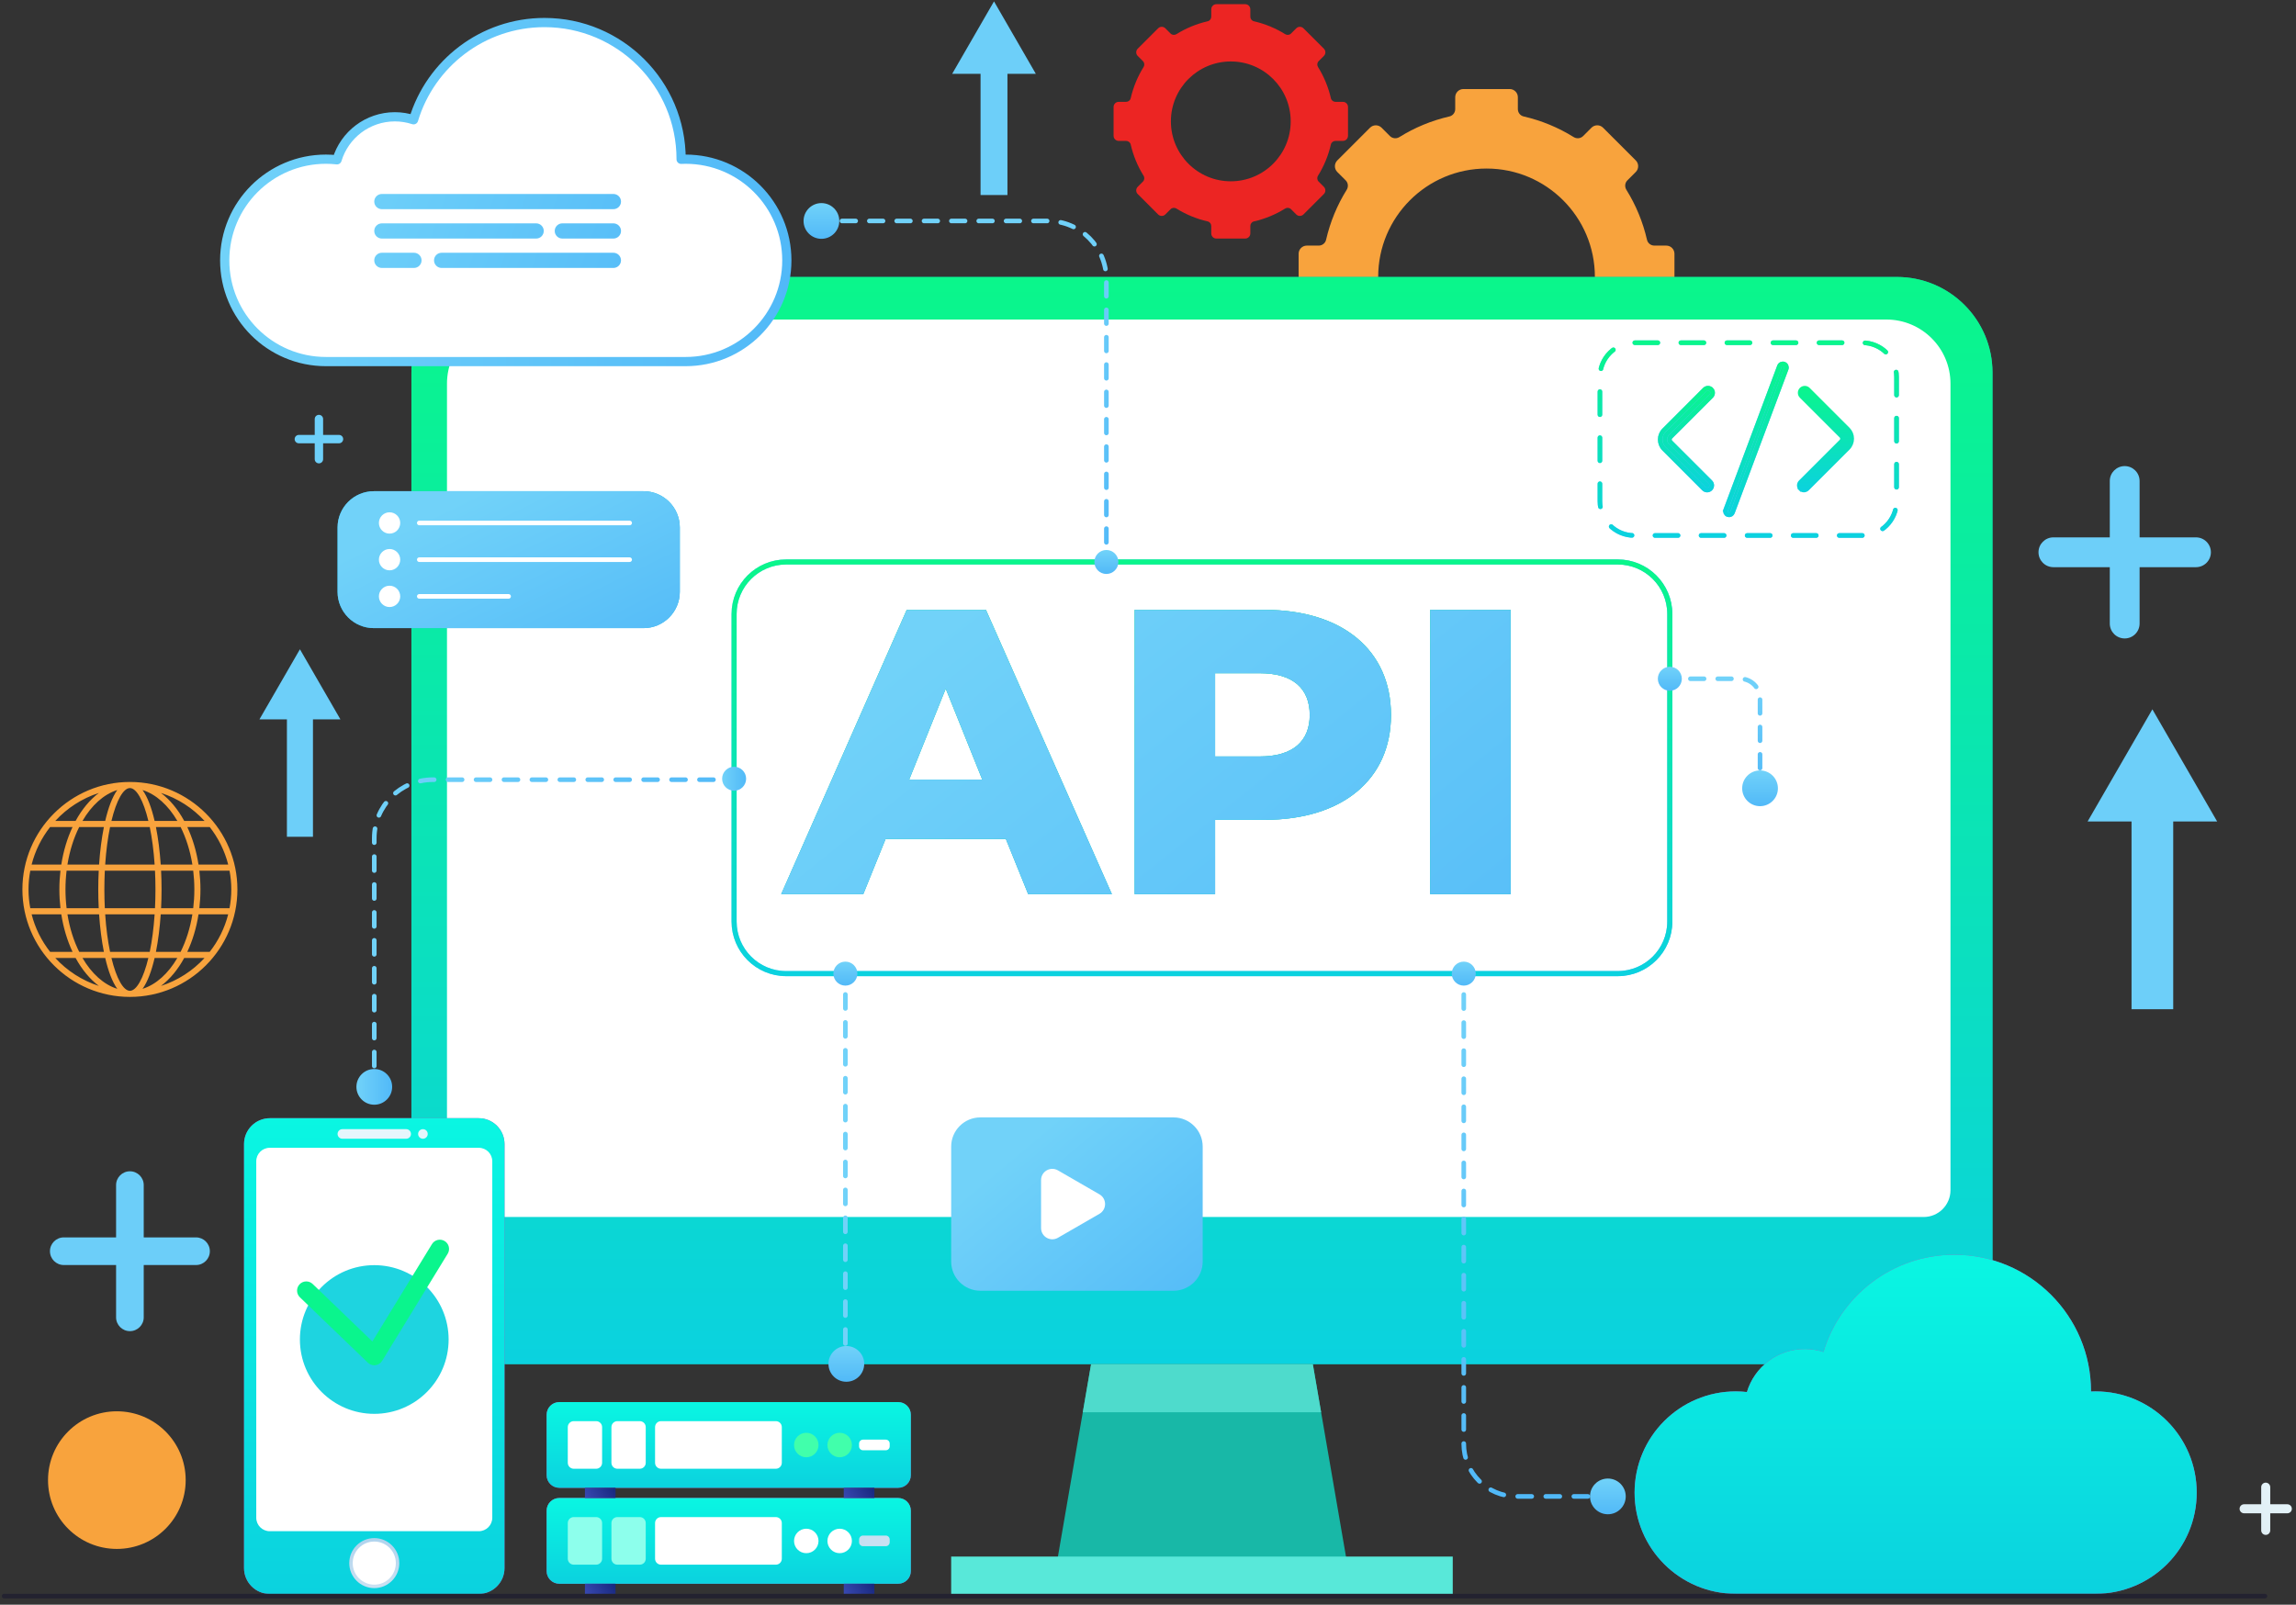 <svg width="319" height="223" viewBox="0 0 319 223" fill="none" xmlns="http://www.w3.org/2000/svg">
<rect x="0" y="0" width="319" height="223" fill="#333333" stroke="none"/>
<path d="M25.798 205.688C25.798 210.97 21.516 215.252 16.235 215.252C10.953 215.252 6.672 210.97 6.672 205.688C6.672 200.407 10.953 196.125 16.235 196.125C21.517 196.125 25.798 200.407 25.798 205.688Z" fill="#F8A33D"/>
<path d="M27.235 171.959H19.97V164.693C19.97 163.632 19.109 162.772 18.049 162.772C16.988 162.772 16.128 163.632 16.128 164.693V171.959H8.862C7.802 171.959 6.941 172.819 6.941 173.879C6.941 174.94 7.802 175.8 8.862 175.8H16.128V183.066C16.128 184.126 16.988 184.987 18.049 184.987C19.109 184.987 19.97 184.126 19.97 183.066V175.8H27.235C28.296 175.8 29.156 174.94 29.156 173.879C29.156 172.817 28.296 171.959 27.235 171.959Z" fill="#6CCEF9"/>
<path d="M305.104 74.677H297.27V66.843C297.27 65.699 296.343 64.772 295.199 64.772C294.055 64.772 293.128 65.699 293.128 66.843V74.677H285.294C284.15 74.677 283.223 75.605 283.223 76.749C283.223 77.892 284.15 78.82 285.294 78.82H293.128V86.654C293.128 87.798 294.055 88.725 295.199 88.725C296.343 88.725 297.27 87.798 297.27 86.654V78.82H305.104C306.248 78.82 307.176 77.892 307.176 76.749C307.174 75.605 306.247 74.677 305.104 74.677Z" fill="#6DCFF9"/>
<path d="M47.1 60.438H44.893V58.232C44.893 57.91 44.632 57.649 44.31 57.649C43.988 57.649 43.727 57.91 43.727 58.232V60.438H41.52C41.198 60.438 40.938 60.7 40.938 61.022C40.938 61.344 41.199 61.605 41.52 61.605H43.727V63.811C43.727 64.133 43.989 64.394 44.31 64.394C44.632 64.394 44.893 64.133 44.893 63.811V61.605H47.1C47.422 61.605 47.683 61.343 47.683 61.022C47.683 60.7 47.421 60.438 47.1 60.438Z" fill="#6DCFF9"/>
<path d="M317.796 209.045H315.421V206.67C315.421 206.323 315.14 206.042 314.793 206.042C314.446 206.042 314.165 206.323 314.165 206.67V209.045H311.79C311.443 209.045 311.162 209.326 311.162 209.673C311.162 210.019 311.443 210.301 311.79 210.301H314.165V212.676C314.165 213.022 314.446 213.303 314.793 213.303C315.14 213.303 315.421 213.022 315.421 212.676V210.301H317.796C318.142 210.301 318.424 210.019 318.424 209.673C318.424 209.326 318.142 209.045 317.796 209.045Z" fill="url(#paint0_linear_4633_11160)"/>
<path d="M308.044 114.158L299.046 98.573L290.047 114.158H296.151V140.249H301.94V114.158H308.044Z" fill="#6DCFF9"/>
<path d="M143.913 10.255L138.104 0.194L132.295 10.255H136.236V27.098H139.972V10.255H143.913Z" fill="#6DCFF9"/>
<path d="M47.298 99.973L41.671 90.228L36.045 99.973H39.862V116.286H43.482V99.973H47.298Z" fill="#6DCFF9"/>
<path d="M18.049 108.668C9.814 108.668 3.113 115.369 3.113 123.603C3.113 131.839 9.814 138.538 18.049 138.538C26.285 138.538 32.984 131.838 32.984 123.603C32.984 115.369 26.285 108.668 18.049 108.668ZM4.393 127.061H8.516C8.814 128.966 9.351 130.73 10.078 132.276H6.962C5.77 130.756 4.882 128.988 4.393 127.061ZM31.705 120.147H27.582C27.285 118.241 26.748 116.477 26.021 114.931H29.137C30.328 116.451 31.217 118.22 31.705 120.147ZM26.729 120.147H22.331C22.206 118.307 21.983 116.523 21.665 114.931H25.096C25.853 116.451 26.418 118.22 26.729 120.147ZM27.002 123.603C27.002 124.495 26.947 125.366 26.846 126.212H22.381C22.425 125.345 22.447 124.471 22.447 123.603C22.447 122.736 22.425 121.862 22.381 120.995H26.846C26.946 121.841 27.002 122.712 27.002 123.603ZM14.564 126.212C14.523 125.374 14.5 124.505 14.5 123.603C14.5 122.703 14.523 121.833 14.564 120.995H21.534C21.575 121.832 21.599 122.702 21.599 123.603C21.599 124.504 21.575 125.374 21.534 126.212H14.564ZM21.484 127.061C21.353 129.023 21.115 130.782 20.806 132.276H15.292C14.983 130.782 14.745 129.023 14.614 127.061H21.484ZM9.097 123.603C9.097 122.712 9.152 121.841 9.253 120.995H13.718C13.674 121.862 13.651 122.736 13.651 123.603C13.651 124.471 13.674 125.345 13.718 126.212H9.253C9.152 125.366 9.097 124.495 9.097 123.603ZM14.614 120.147C14.745 118.184 14.983 116.425 15.292 114.931H20.806C21.115 116.425 21.353 118.184 21.484 120.147H14.614ZM21.482 114.082C21.058 112.257 20.497 110.748 19.806 109.791C21.7 110.386 23.381 111.925 24.64 114.082H21.482ZM20.615 114.082H15.483C16.177 111.213 17.141 109.517 18.049 109.517C18.957 109.517 19.921 111.213 20.615 114.082ZM14.617 114.082H11.458C12.718 111.925 14.398 110.386 16.293 109.791C15.602 110.748 15.041 112.257 14.617 114.082ZM14.434 114.931C14.115 116.523 13.892 118.307 13.767 120.147H9.37C9.68 118.22 10.245 116.451 11.002 114.931H14.434ZM8.516 120.147H4.393C4.882 118.22 5.77 116.451 6.962 114.931H10.078C9.35 116.477 8.814 118.241 8.516 120.147ZM8.4 120.996C8.302 121.843 8.248 122.714 8.248 123.604C8.248 124.494 8.302 125.365 8.4 126.212H4.208C4.049 125.367 3.962 124.495 3.962 123.604C3.962 122.713 4.049 121.841 4.208 120.996H8.4ZM9.37 127.061H13.768C13.892 128.901 14.116 130.684 14.434 132.276H11.003C10.245 130.756 9.68 128.988 9.37 127.061ZM14.617 133.125C15.041 134.951 15.602 136.459 16.294 137.417C14.399 136.821 12.719 135.283 11.459 133.125H14.617ZM15.483 133.125H20.615C19.921 135.994 18.958 137.69 18.049 137.69C17.141 137.69 16.177 135.994 15.483 133.125ZM21.482 133.125H24.64C23.381 135.283 21.7 136.821 19.806 137.417C20.497 136.459 21.058 134.951 21.482 133.125ZM21.665 132.276C21.983 130.684 22.206 128.901 22.331 127.061H26.729C26.418 128.988 25.854 130.756 25.096 132.276H21.665ZM27.582 127.061H31.705C31.216 128.988 30.328 130.756 29.137 132.276H26.021C26.748 130.73 27.285 128.966 27.582 127.061ZM27.698 126.212C27.797 125.364 27.85 124.493 27.85 123.603C27.85 122.713 27.796 121.843 27.698 120.995H31.89C32.049 121.841 32.136 122.712 32.136 123.603C32.136 124.495 32.049 125.366 31.89 126.212H27.698ZM28.419 114.082H25.595C24.713 112.462 23.611 111.132 22.36 110.194C24.708 110.95 26.788 112.306 28.419 114.082ZM13.739 110.194C12.488 111.132 11.386 112.462 10.504 114.082H7.679C9.311 112.306 11.391 110.95 13.739 110.194ZM7.679 133.125H10.504C11.385 134.745 12.487 136.076 13.739 137.013C11.391 136.256 9.311 134.901 7.679 133.125ZM22.36 137.013C23.611 136.076 24.713 134.745 25.595 133.125H28.419C26.788 134.901 24.708 136.256 22.36 137.013Z" fill="#F8A33D"/>
<path d="M232.644 41.695V35.268C232.644 34.64 232.135 34.13 231.506 34.13H229.851C229.367 34.13 228.938 33.8 228.83 33.328C228.257 30.833 227.282 28.491 225.967 26.38C225.704 25.958 225.754 25.416 226.105 25.065L227.269 23.901C227.713 23.456 227.713 22.736 227.269 22.292L222.725 17.747C222.28 17.303 221.559 17.303 221.115 17.747L219.953 18.909C219.602 19.26 219.059 19.309 218.638 19.047C216.527 17.731 214.185 16.754 211.688 16.181C211.216 16.073 210.887 15.644 210.887 15.159V13.512C210.887 12.883 210.378 12.373 209.749 12.373H203.322C202.694 12.373 202.184 12.883 202.184 13.512V15.161C202.184 15.645 201.854 16.074 201.383 16.182C198.885 16.755 196.542 17.731 194.432 19.047C194.011 19.31 193.468 19.26 193.117 18.91L191.956 17.749C191.512 17.304 190.791 17.304 190.346 17.749L185.802 22.293C185.358 22.738 185.358 23.458 185.802 23.902L186.965 25.064C187.316 25.415 187.365 25.958 187.103 26.379C185.788 28.49 184.813 30.833 184.24 33.329C184.132 33.801 183.703 34.13 183.219 34.13H181.566C180.938 34.13 180.428 34.639 180.428 35.268V41.695C180.428 42.324 180.937 42.834 181.566 42.834H183.219C183.704 42.834 184.132 43.162 184.24 43.634C184.814 46.13 185.79 48.473 187.105 50.583C187.368 51.004 187.318 51.547 186.967 51.898L185.803 53.062C185.358 53.506 185.358 54.227 185.803 54.671L190.347 59.215C190.792 59.66 191.512 59.66 191.957 59.215L193.122 58.051C193.473 57.7 194.016 57.65 194.437 57.912C196.547 59.226 198.889 60.2 201.384 60.773C201.856 60.881 202.185 61.31 202.185 61.794V63.452C202.185 64.08 202.695 64.59 203.323 64.59H209.75C210.379 64.59 210.889 64.081 210.889 63.452V61.794C210.889 61.309 211.218 60.88 211.69 60.772C214.186 60.2 216.527 59.225 218.637 57.911C219.058 57.649 219.601 57.699 219.952 58.05L221.117 59.215C221.562 59.66 222.283 59.66 222.727 59.215L227.271 54.671C227.716 54.226 227.716 53.505 227.271 53.062L226.107 51.897C225.756 51.546 225.706 51.003 225.969 50.582C227.283 48.472 228.259 46.13 228.832 43.635C228.94 43.163 229.369 42.834 229.853 42.834H231.508C232.135 42.834 232.644 42.324 232.644 41.695ZM206.535 53.545C198.215 53.545 191.481 46.797 191.481 38.477C191.481 30.171 198.216 23.422 206.535 23.422C214.854 23.422 221.589 30.171 221.589 38.477C221.589 46.797 214.854 53.545 206.535 53.545Z" fill="#F8A33D"/>
<path d="M187.289 18.87V14.862C187.289 14.47 186.971 14.152 186.579 14.152H185.547C185.245 14.152 184.978 13.947 184.911 13.652C184.554 12.096 183.945 10.634 183.125 9.318C182.962 9.056 182.992 8.717 183.211 8.498L183.937 7.772C184.214 7.495 184.214 7.046 183.937 6.768L181.102 3.934C180.825 3.657 180.376 3.657 180.098 3.934L179.374 4.659C179.155 4.878 178.816 4.909 178.553 4.744C177.237 3.924 175.776 3.314 174.218 2.957C173.923 2.889 173.718 2.622 173.718 2.32V1.292C173.718 0.9 173.401 0.582 173.009 0.582H169C168.608 0.582 168.29 0.9 168.29 1.292V2.32C168.29 2.622 168.085 2.89 167.79 2.957C166.233 3.314 164.771 3.923 163.455 4.744C163.192 4.909 162.853 4.877 162.634 4.659L161.91 3.935C161.632 3.657 161.183 3.657 160.906 3.935L158.071 6.769C157.794 7.046 157.794 7.496 158.071 7.773L158.796 8.498C159.015 8.717 159.046 9.055 158.883 9.318C158.063 10.634 157.454 12.096 157.096 13.653C157.028 13.947 156.761 14.152 156.459 14.152H155.429C155.037 14.152 154.719 14.47 154.719 14.862V18.871C154.719 19.263 155.037 19.581 155.429 19.581H156.459C156.761 19.581 157.028 19.786 157.096 20.081C157.454 21.638 158.063 23.098 158.883 24.414C159.047 24.677 159.016 25.016 158.797 25.235L158.071 25.961C157.793 26.238 157.793 26.688 158.071 26.965L160.905 29.799C161.183 30.077 161.632 30.077 161.909 29.799L162.636 29.073C162.855 28.854 163.193 28.823 163.456 28.986C164.772 29.806 166.233 30.414 167.789 30.771C168.084 30.838 168.289 31.106 168.289 31.407V32.441C168.289 32.834 168.606 33.151 168.998 33.151H173.007C173.399 33.151 173.717 32.834 173.717 32.441V31.407C173.717 31.105 173.922 30.838 174.217 30.771C175.773 30.414 177.234 29.806 178.549 28.986C178.812 28.823 179.151 28.854 179.369 29.072L180.096 29.799C180.373 30.077 180.822 30.077 181.1 29.799L183.934 26.965C184.212 26.688 184.212 26.238 183.934 25.961L183.208 25.235C182.989 25.016 182.958 24.678 183.122 24.414C183.942 23.098 184.551 21.638 184.908 20.081C184.975 19.787 185.243 19.582 185.545 19.582H186.577C186.97 19.581 187.289 19.262 187.289 18.87ZM171.003 25.194C166.404 25.194 162.681 21.463 162.681 16.864C162.681 12.271 166.404 8.541 171.003 8.541C175.603 8.541 179.326 12.272 179.326 16.864C179.326 21.464 175.603 25.194 171.003 25.194Z" fill="#EC2523"/>
<path d="M263.547 189.57H70.447C63.11 189.57 57.162 183.622 57.162 176.285V51.776C57.162 44.438 63.11 38.491 70.447 38.491H263.547C270.884 38.491 276.832 44.439 276.832 51.776V176.285C276.832 183.622 270.884 189.57 263.547 189.57Z" fill="#18B8A7"/>
<path d="M263.547 189.57H70.447C63.11 189.57 57.162 183.622 57.162 176.285V51.776C57.162 44.438 63.11 38.491 70.447 38.491H263.547C270.884 38.491 276.832 44.439 276.832 51.776V176.285C276.832 183.622 270.884 189.57 263.547 189.57Z" fill="url(#paint1_linear_4633_11160)"/>
<path d="M270.995 53.313V165.399C270.995 167.457 269.327 169.125 267.269 169.125H65.829C63.771 169.125 62.103 167.457 62.103 165.399V53.313C62.103 48.393 66.092 44.405 71.012 44.405H262.087C267.007 44.405 270.995 48.393 270.995 53.313Z" fill="white"/>
<path d="M187.953 221.805H146.039L150.441 196.26L151.594 189.572H182.398L183.551 196.26L187.953 221.805Z" fill="#18B8A7"/>
<path d="M183.552 196.26H150.441L151.595 189.572H182.399L183.552 196.26Z" fill="#4EDBCC"/>
<path d="M201.841 216.314H132.152V221.806H201.841V216.314Z" fill="#58E8D9"/>
<path d="M224.767 135.303H109.226C105.232 135.303 101.994 132.064 101.994 128.07V85.329C101.994 81.335 105.232 78.097 109.226 78.097H224.767C228.761 78.097 231.999 81.335 231.999 85.329V128.07C231.999 132.064 228.761 135.303 224.767 135.303Z" stroke="url(#paint2_linear_4633_11160)" stroke-width="0.704" stroke-miterlimit="10" stroke-linecap="round"/>
<path d="M224.767 135.303H109.226C105.232 135.303 101.994 132.064 101.994 128.07V85.329C101.994 81.335 105.232 78.097 109.226 78.097H224.767C228.761 78.097 231.999 81.335 231.999 85.329V128.07C231.999 132.064 228.761 135.303 224.767 135.303Z" stroke="url(#paint3_linear_4633_11160)" stroke-width="0.704" stroke-miterlimit="10" stroke-linecap="round"/>
<path d="M66.503 221.507H37.497C35.514 221.507 33.906 219.899 33.906 217.916V158.986C33.906 157.003 35.514 155.395 37.497 155.395H66.503C68.487 155.395 70.094 157.003 70.094 158.986V217.916C70.094 219.899 68.486 221.507 66.503 221.507Z" fill="#B345B5"/>
<path d="M66.503 221.507H37.497C35.514 221.507 33.906 219.899 33.906 217.916V158.986C33.906 157.003 35.514 155.395 37.497 155.395H66.503C68.487 155.395 70.094 157.003 70.094 158.986V217.916C70.094 219.899 68.486 221.507 66.503 221.507Z" fill="url(#paint4_linear_4633_11160)"/>
<path d="M66.522 212.79H37.477C36.442 212.79 35.603 211.951 35.603 210.916V161.381C35.603 160.345 36.443 159.507 37.477 159.507H66.522C67.557 159.507 68.396 160.346 68.396 161.381V210.916C68.396 211.952 67.557 212.79 66.522 212.79Z" fill="white"/>
<path d="M55.477 217.222C55.477 219.141 53.921 220.698 52.001 220.698C50.082 220.698 48.525 219.141 48.525 217.222C48.525 215.302 50.082 213.746 52.001 213.746C53.921 213.746 55.477 215.302 55.477 217.222Z" fill="url(#paint5_linear_4633_11160)"/>
<path d="M54.996 217.222C54.996 218.876 53.655 220.217 52.001 220.217C50.347 220.217 49.006 218.876 49.006 217.222C49.006 215.568 50.347 214.227 52.001 214.227C53.655 214.227 54.996 215.568 54.996 217.222Z" fill="white"/>
<path d="M56.433 158.251H47.57C47.202 158.251 46.902 157.953 46.902 157.584C46.902 157.215 47.201 156.916 47.57 156.916H56.433C56.801 156.916 57.1 157.215 57.1 157.584C57.1 157.953 56.801 158.251 56.433 158.251Z" fill="url(#paint6_linear_4633_11160)"/>
<path d="M59.427 157.584C59.427 157.953 59.128 158.252 58.759 158.252C58.391 158.252 58.092 157.954 58.092 157.584C58.092 157.216 58.39 156.917 58.759 156.917C59.128 156.917 59.427 157.215 59.427 157.584Z" fill="url(#paint7_linear_4633_11160)"/>
<path d="M51.999 196.48C57.705 196.48 62.33 191.854 62.33 186.148C62.33 180.443 57.705 175.817 51.999 175.817C46.293 175.817 41.668 180.443 41.668 186.148C41.668 191.854 46.293 196.48 51.999 196.48Z" fill="#1ED4E0"/>
<path d="M51.999 189.732C51.67 189.732 51.351 189.606 51.11 189.374L41.666 180.281C41.157 179.79 41.141 178.979 41.631 178.47C42.122 177.958 42.933 177.944 43.443 178.435L51.738 186.421L60.017 172.891C60.386 172.288 61.174 172.099 61.779 172.467C62.382 172.836 62.572 173.625 62.203 174.229L53.092 189.12C52.89 189.451 52.547 189.672 52.162 189.722C52.108 189.729 52.053 189.732 51.999 189.732Z" fill="#0AF58D"/>
<path d="M291.143 193.359C290.934 193.359 290.726 193.366 290.519 193.375C290.519 193.37 290.52 193.365 290.52 193.359C290.52 182.871 282.018 174.369 271.53 174.369C262.947 174.369 255.697 180.065 253.346 187.882C252.527 187.616 251.657 187.468 250.75 187.468C246.954 187.468 243.75 189.988 242.711 193.445C242.204 193.39 241.69 193.359 241.169 193.359C233.402 193.359 227.105 199.655 227.105 207.422C227.105 215.189 233.402 221.485 241.169 221.485H291.143C298.91 221.485 305.206 215.189 305.206 207.422C305.206 199.655 298.91 193.359 291.143 193.359Z" fill="#B345B5"/>
<path d="M291.143 193.359C290.934 193.359 290.726 193.366 290.519 193.375C290.519 193.37 290.52 193.365 290.52 193.359C290.52 182.871 282.018 174.369 271.53 174.369C262.947 174.369 255.697 180.065 253.346 187.882C252.527 187.616 251.657 187.468 250.75 187.468C246.954 187.468 243.75 189.988 242.711 193.445C242.204 193.39 241.69 193.359 241.169 193.359C233.402 193.359 227.105 199.655 227.105 207.422C227.105 215.189 233.402 221.485 241.169 221.485H291.143C298.91 221.485 305.206 215.189 305.206 207.422C305.206 199.655 298.91 193.359 291.143 193.359Z" fill="url(#paint8_linear_4633_11160)"/>
<path d="M95.257 22.122C95.048 22.122 94.841 22.128 94.634 22.138C94.634 22.133 94.634 22.128 94.634 22.122C94.634 11.634 86.132 3.132 75.644 3.132C67.062 3.132 59.812 8.828 57.46 16.644C56.642 16.378 55.771 16.23 54.865 16.23C51.069 16.23 47.865 18.75 46.826 22.207C46.319 22.152 45.805 22.121 45.284 22.121C37.517 22.121 31.221 28.418 31.221 36.185C31.221 43.952 37.517 50.248 45.284 50.248H95.258C103.025 50.248 109.321 43.952 109.321 36.185C109.32 28.419 103.024 22.122 95.257 22.122Z" fill="white"/>
<path d="M95.257 22.122C95.048 22.122 94.841 22.128 94.634 22.138C94.634 22.133 94.634 22.128 94.634 22.122C94.634 11.634 86.132 3.132 75.644 3.132C67.062 3.132 59.812 8.828 57.46 16.644C56.642 16.378 55.771 16.23 54.865 16.23C51.069 16.23 47.865 18.75 46.826 22.207C46.319 22.152 45.805 22.121 45.284 22.121C37.517 22.121 31.221 28.418 31.221 36.185C31.221 43.952 37.517 50.248 45.284 50.248H95.258C103.025 50.248 109.321 43.952 109.321 36.185C109.32 28.419 103.024 22.122 95.257 22.122Z" stroke="url(#paint9_linear_4633_11160)" stroke-width="1.281" stroke-miterlimit="10" stroke-linecap="round" stroke-linejoin="round"/>
<path d="M52 151.039V150.078" stroke="url(#paint10_linear_4633_11160)" stroke-width="0.641" stroke-miterlimit="10" stroke-linecap="round"/>
<path d="M52 148.139V116.484C52 111.993 55.641 108.352 60.132 108.352H100.065" stroke="url(#paint11_linear_4633_11160)" stroke-width="0.641" stroke-miterlimit="10" stroke-linecap="round" stroke-dasharray="1.94 1.94"/>
<path d="M101.033 108.353H101.994" stroke="url(#paint12_linear_4633_11160)" stroke-width="0.641" stroke-miterlimit="10" stroke-linecap="round"/>
<path d="M101.997 109.886C102.917 109.886 103.663 109.14 103.663 108.219C103.663 107.299 102.917 106.553 101.997 106.553C101.076 106.553 100.33 107.299 100.33 108.219C100.33 109.14 101.076 109.886 101.997 109.886Z" fill="url(#paint13_linear_4633_11160)"/>
<path d="M52.002 153.522C53.373 153.522 54.485 152.41 54.485 151.039C54.485 149.668 53.373 148.557 52.002 148.557C50.631 148.557 49.52 149.668 49.52 151.039C49.52 152.41 50.631 153.522 52.002 153.522Z" fill="url(#paint14_linear_4633_11160)"/>
<path d="M114.127 30.707H115.088" stroke="url(#paint15_linear_4633_11160)" stroke-width="0.641" stroke-miterlimit="10" stroke-linecap="round"/>
<path d="M116.984 30.707H145.585C150.076 30.707 153.717 34.348 153.717 38.839V76.187" stroke="url(#paint16_linear_4633_11160)" stroke-width="0.641" stroke-miterlimit="10" stroke-linecap="round" stroke-dasharray="1.9 1.9"/>
<path d="M153.717 77.136V78.097" stroke="url(#paint17_linear_4633_11160)" stroke-width="0.641" stroke-miterlimit="10" stroke-linecap="round"/>
<path d="M153.717 79.763C154.638 79.763 155.384 79.017 155.384 78.097C155.384 77.176 154.638 76.43 153.717 76.43C152.797 76.43 152.051 77.176 152.051 78.097C152.051 79.017 152.797 79.763 153.717 79.763Z" fill="url(#paint18_linear_4633_11160)"/>
<path d="M114.127 33.189C115.498 33.189 116.61 32.078 116.61 30.707C116.61 29.335 115.498 28.224 114.127 28.224C112.756 28.224 111.645 29.335 111.645 30.707C111.645 32.078 112.756 33.189 114.127 33.189Z" fill="url(#paint19_linear_4633_11160)"/>
<path d="M117.455 135.303V136.264" stroke="url(#paint20_linear_4633_11160)" stroke-width="0.641" stroke-miterlimit="10" stroke-linecap="round"/>
<path d="M117.455 138.201V187.608" stroke="url(#paint21_linear_4633_11160)" stroke-width="0.641" stroke-miterlimit="10" stroke-linecap="round" stroke-dasharray="1.94 1.94"/>
<path d="M117.455 188.577V189.538" stroke="url(#paint22_linear_4633_11160)" stroke-width="0.641" stroke-miterlimit="10" stroke-linecap="round"/>
<path d="M117.588 192.02C118.959 192.02 120.071 190.909 120.071 189.538C120.071 188.167 118.959 187.055 117.588 187.055C116.217 187.055 115.105 188.167 115.105 189.538C115.105 190.909 116.217 192.02 117.588 192.02Z" fill="url(#paint23_linear_4633_11160)"/>
<path d="M117.455 136.969C116.535 136.969 115.789 136.223 115.789 135.303C115.789 134.383 116.535 133.636 117.455 133.636C118.376 133.636 119.122 134.383 119.122 135.303C119.122 136.223 118.376 136.969 117.455 136.969Z" fill="url(#paint24_linear_4633_11160)"/>
<path d="M232.002 94.326H232.963" stroke="url(#paint25_linear_4633_11160)" stroke-width="0.641" stroke-miterlimit="10" stroke-linecap="round"/>
<path d="M234.859 94.326H241.784C243.304 94.326 244.535 95.559 244.535 97.078V107.641" stroke="url(#paint26_linear_4633_11160)" stroke-width="0.641" stroke-miterlimit="10" stroke-linecap="round" stroke-dasharray="1.9 1.9"/>
<path d="M244.535 108.588V109.549" stroke="url(#paint27_linear_4633_11160)" stroke-width="0.641" stroke-miterlimit="10" stroke-linecap="round"/>
<path d="M244.535 112.032C245.907 112.032 247.018 110.921 247.018 109.549C247.018 108.178 245.907 107.067 244.535 107.067C243.164 107.067 242.053 108.178 242.053 109.549C242.053 110.921 243.164 112.032 244.535 112.032Z" fill="url(#paint28_linear_4633_11160)"/>
<path d="M232.002 95.993C232.923 95.993 233.669 95.247 233.669 94.327C233.669 93.406 232.923 92.66 232.002 92.66C231.082 92.66 230.336 93.406 230.336 94.327C230.336 95.247 231.082 95.993 232.002 95.993Z" fill="url(#paint29_linear_4633_11160)"/>
<path d="M203.371 135.303V136.264" stroke="url(#paint30_linear_4633_11160)" stroke-width="0.641" stroke-miterlimit="10" stroke-linecap="round"/>
<path d="M203.371 138.21V200.651C203.371 204.684 206.641 207.953 210.674 207.953H221.458" stroke="url(#paint31_linear_4633_11160)" stroke-width="0.641" stroke-miterlimit="10" stroke-linecap="round" stroke-dasharray="1.95 1.95"/>
<path d="M222.432 207.954H223.393" stroke="url(#paint32_linear_4633_11160)" stroke-width="0.641" stroke-miterlimit="10" stroke-linecap="round"/>
<path d="M203.372 136.969C204.292 136.969 205.038 136.223 205.038 135.303C205.038 134.382 204.292 133.636 203.372 133.636C202.451 133.636 201.705 134.382 201.705 135.303C201.705 136.223 202.451 136.969 203.372 136.969Z" fill="url(#paint33_linear_4633_11160)"/>
<path d="M223.393 210.436C224.764 210.436 225.876 209.325 225.876 207.954C225.876 206.583 224.764 205.471 223.393 205.471C222.022 205.471 220.91 206.583 220.91 207.954C220.91 209.325 222.022 210.436 223.393 210.436Z" fill="url(#paint34_linear_4633_11160)"/>
<path d="M258.744 74.414H227.047C224.419 74.414 222.289 72.284 222.289 69.656V52.387C222.289 49.759 224.419 47.629 227.047 47.629H258.744C261.371 47.629 263.501 49.759 263.501 52.387V69.656C263.501 72.284 261.371 74.414 258.744 74.414Z" stroke="url(#paint35_linear_4633_11160)" stroke-width="0.641" stroke-miterlimit="10" stroke-linecap="round" stroke-dasharray="3.2 3.2"/>
<path d="M258.744 74.414H227.047C224.419 74.414 222.289 72.284 222.289 69.656V52.387C222.289 49.759 224.419 47.629 227.047 47.629H258.744C261.371 47.629 263.501 49.759 263.501 52.387V69.656C263.501 72.284 261.371 74.414 258.744 74.414Z" stroke="url(#paint36_linear_4633_11160)" stroke-width="0.641" stroke-miterlimit="10" stroke-linecap="round" stroke-dasharray="3.2 3.2"/>
<path d="M240.059 71.517L240.059 71.517C239.798 71.419 239.665 71.129 239.763 70.868L239.463 70.756L239.763 70.868L247.229 50.897C247.326 50.635 247.617 50.503 247.877 50.601L247.877 50.601C248.138 50.699 248.271 50.989 248.173 51.25L248.173 51.25L240.707 71.221L240.707 71.221C240.632 71.423 240.44 71.549 240.235 71.549C240.176 71.549 240.117 71.539 240.059 71.517Z" fill="url(#paint37_linear_4633_11160)"/>
<path d="M240.059 71.517L240.059 71.517C239.798 71.419 239.665 71.129 239.763 70.868L239.463 70.756L239.763 70.868L247.229 50.897C247.326 50.635 247.617 50.503 247.877 50.601L247.877 50.601C248.138 50.699 248.271 50.989 248.173 51.25L248.173 51.25L240.707 71.221L240.707 71.221C240.632 71.423 240.44 71.549 240.235 71.549C240.176 71.549 240.117 71.539 240.059 71.517Z" fill="url(#paint38_linear_4633_11160)"/>
<path d="M240.059 71.517L240.059 71.517C239.798 71.419 239.665 71.129 239.763 70.868L239.463 70.756L239.763 70.868L247.229 50.897C247.326 50.635 247.617 50.503 247.877 50.601L247.877 50.601C248.138 50.699 248.271 50.989 248.173 51.25L248.173 51.25L240.707 71.221L240.707 71.221C240.632 71.423 240.44 71.549 240.235 71.549C240.176 71.549 240.117 71.539 240.059 71.517Z" stroke="url(#paint39_linear_4633_11160)" stroke-width="0.641"/>
<path d="M240.059 71.517L240.059 71.517C239.798 71.419 239.665 71.129 239.763 70.868L239.463 70.756L239.763 70.868L247.229 50.897C247.326 50.635 247.617 50.503 247.877 50.601L247.877 50.601C248.138 50.699 248.271 50.989 248.173 51.25L248.173 51.25L240.707 71.221L240.707 71.221C240.632 71.423 240.44 71.549 240.235 71.549C240.176 71.549 240.117 71.539 240.059 71.517Z" stroke="url(#paint40_linear_4633_11160)" stroke-width="0.641"/>
<path d="M231.198 59.787L231.198 59.787L236.851 54.134C237.102 53.883 237.507 53.883 237.758 54.134L237.759 54.134C238.009 54.384 238.009 54.791 237.758 55.042L232.106 60.695C231.891 60.909 231.891 61.256 232.106 61.47L237.639 67.003L237.639 67.003C237.889 67.253 237.889 67.66 237.639 67.91C237.513 68.035 237.349 68.098 237.185 68.098C237.021 68.098 236.857 68.035 236.73 67.91L231.198 62.377C230.484 61.663 230.484 60.5 231.198 59.787Z" fill="url(#paint41_linear_4633_11160)"/>
<path d="M231.198 59.787L231.198 59.787L236.851 54.134C237.102 53.883 237.507 53.883 237.758 54.134L237.759 54.134C238.009 54.384 238.009 54.791 237.758 55.042L232.106 60.695C231.891 60.909 231.891 61.256 232.106 61.47L237.639 67.003L237.639 67.003C237.889 67.253 237.889 67.66 237.639 67.91C237.513 68.035 237.349 68.098 237.185 68.098C237.021 68.098 236.857 68.035 236.73 67.91L231.198 62.377C230.484 61.663 230.484 60.5 231.198 59.787Z" fill="url(#paint42_linear_4633_11160)"/>
<path d="M231.198 59.787L231.198 59.787L236.851 54.134C237.102 53.883 237.507 53.883 237.758 54.134L237.759 54.134C238.009 54.384 238.009 54.791 237.758 55.042L232.106 60.695C231.891 60.909 231.891 61.256 232.106 61.47L237.639 67.003L237.639 67.003C237.889 67.253 237.889 67.66 237.639 67.91C237.513 68.035 237.349 68.098 237.185 68.098C237.021 68.098 236.857 68.035 236.73 67.91L231.198 62.377C230.484 61.663 230.484 60.5 231.198 59.787Z" stroke="url(#paint43_linear_4633_11160)" stroke-width="0.641"/>
<path d="M231.198 59.787L231.198 59.787L236.851 54.134C237.102 53.883 237.507 53.883 237.758 54.134L237.759 54.134C238.009 54.384 238.009 54.791 237.758 55.042L232.106 60.695C231.891 60.909 231.891 61.256 232.106 61.47L237.639 67.003L237.639 67.003C237.889 67.253 237.889 67.66 237.639 67.91C237.513 68.035 237.349 68.098 237.185 68.098C237.021 68.098 236.857 68.035 236.73 67.91L231.198 62.377C230.484 61.663 230.484 60.5 231.198 59.787Z" stroke="url(#paint44_linear_4633_11160)" stroke-width="0.641"/>
<path d="M250.296 55.042L250.296 55.042C250.046 54.791 250.045 54.385 250.296 54.134C250.547 53.883 250.953 53.883 251.204 54.134L256.737 59.667C257.451 60.381 257.451 61.544 256.737 62.257L256.737 62.257L251.084 67.91C250.959 68.035 250.795 68.098 250.63 68.098C250.466 68.098 250.302 68.035 250.176 67.91L249.95 68.136L250.176 67.91C249.926 67.66 249.925 67.253 250.177 67.002L255.829 61.35L255.829 61.35C256.043 61.136 256.044 60.789 255.829 60.574C255.829 60.574 255.829 60.574 255.829 60.574L250.296 55.042Z" fill="url(#paint45_linear_4633_11160)"/>
<path d="M250.296 55.042L250.296 55.042C250.046 54.791 250.045 54.385 250.296 54.134C250.547 53.883 250.953 53.883 251.204 54.134L256.737 59.667C257.451 60.381 257.451 61.544 256.737 62.257L256.737 62.257L251.084 67.91C250.959 68.035 250.795 68.098 250.63 68.098C250.466 68.098 250.302 68.035 250.176 67.91L249.95 68.136L250.176 67.91C249.926 67.66 249.925 67.253 250.177 67.002L255.829 61.35L255.829 61.35C256.043 61.136 256.044 60.789 255.829 60.574C255.829 60.574 255.829 60.574 255.829 60.574L250.296 55.042Z" fill="url(#paint46_linear_4633_11160)"/>
<path d="M250.296 55.042L250.296 55.042C250.046 54.791 250.045 54.385 250.296 54.134C250.547 53.883 250.953 53.883 251.204 54.134L256.737 59.667C257.451 60.381 257.451 61.544 256.737 62.257L256.737 62.257L251.084 67.91C250.959 68.035 250.795 68.098 250.63 68.098C250.466 68.098 250.302 68.035 250.176 67.91L249.95 68.136L250.176 67.91C249.926 67.66 249.925 67.253 250.177 67.002L255.829 61.35L255.829 61.35C256.043 61.136 256.044 60.789 255.829 60.574C255.829 60.574 255.829 60.574 255.829 60.574L250.296 55.042Z" stroke="url(#paint47_linear_4633_11160)" stroke-width="0.641"/>
<path d="M85.225 29.068H53.054C52.471 29.068 51.998 28.595 51.998 28.012C51.998 27.429 52.471 26.956 53.054 26.956H85.225C85.808 26.956 86.281 27.429 86.281 28.012C86.281 28.595 85.808 29.068 85.225 29.068Z" fill="url(#paint48_linear_4633_11160)"/>
<path d="M74.493 33.152H53.054C52.471 33.152 51.998 32.679 51.998 32.096C51.998 31.513 52.471 31.04 53.054 31.04H74.493C75.076 31.04 75.549 31.513 75.549 32.096C75.549 32.679 75.076 33.152 74.493 33.152Z" fill="url(#paint49_linear_4633_11160)"/>
<path d="M57.515 37.237H53.054C52.471 37.237 51.998 36.764 51.998 36.181C51.998 35.598 52.471 35.125 53.054 35.125H57.515C58.098 35.125 58.571 35.598 58.571 36.181C58.571 36.764 58.098 37.237 57.515 37.237Z" fill="url(#paint50_linear_4633_11160)"/>
<path d="M85.224 37.237H61.359C60.776 37.237 60.303 36.764 60.303 36.181C60.303 35.598 60.776 35.125 61.359 35.125H85.224C85.807 35.125 86.28 35.598 86.28 36.181C86.28 36.764 85.807 37.237 85.224 37.237Z" fill="url(#paint51_linear_4633_11160)"/>
<path d="M85.226 33.152H78.128C77.545 33.152 77.072 32.679 77.072 32.096C77.072 31.513 77.545 31.04 78.128 31.04H85.226C85.809 31.04 86.282 31.513 86.282 32.096C86.282 32.679 85.809 33.152 85.226 33.152Z" fill="url(#paint52_linear_4633_11160)"/>
<path d="M163.041 179.372H136.212C133.971 179.372 132.154 177.555 132.154 175.315V159.342C132.154 157.101 133.971 155.284 136.212 155.284H163.041C165.282 155.284 167.098 157.101 167.098 159.342V175.315C167.098 177.556 165.282 179.372 163.041 179.372Z" fill="url(#paint53_linear_4633_11160)"/>
<path d="M146.986 162.644L152.756 165.976C153.797 166.577 153.797 168.08 152.756 168.681L146.986 172.013C145.944 172.614 144.643 171.862 144.643 170.66V163.997C144.643 162.794 145.944 162.042 146.986 162.644Z" fill="white"/>
<path d="M89.405 87.29H51.947C49.16 87.29 46.9 85.031 46.9 82.244V73.307C46.9 70.52 49.16 68.261 51.947 68.261H89.405C92.192 68.261 94.451 70.52 94.451 73.307V82.244C94.451 85.031 92.192 87.29 89.405 87.29Z" fill="#0FB3E0"/>
<path d="M89.405 87.29H51.947C49.16 87.29 46.9 85.031 46.9 82.244V73.307C46.9 70.52 49.16 68.261 51.947 68.261H89.405C92.192 68.261 94.451 70.52 94.451 73.307V82.244C94.451 85.031 92.192 87.29 89.405 87.29Z" fill="url(#paint54_linear_4633_11160)"/>
<path d="M54.124 74.157C54.943 74.157 55.606 73.493 55.606 72.675C55.606 71.857 54.943 71.193 54.124 71.193C53.306 71.193 52.643 71.857 52.643 72.675C52.643 73.493 53.306 74.157 54.124 74.157Z" fill="white"/>
<path d="M54.124 79.258C54.943 79.258 55.606 78.595 55.606 77.776C55.606 76.958 54.943 76.294 54.124 76.294C53.306 76.294 52.643 76.958 52.643 77.776C52.643 78.595 53.306 79.258 54.124 79.258Z" fill="white"/>
<path d="M54.124 84.359C54.943 84.359 55.606 83.696 55.606 82.877C55.606 82.059 54.943 81.395 54.124 81.395C53.306 81.395 52.643 82.059 52.643 82.877C52.643 83.696 53.306 84.359 54.124 84.359Z" fill="white"/>
<path d="M87.484 72.995H58.252C58.075 72.995 57.932 72.852 57.932 72.675C57.932 72.498 58.075 72.355 58.252 72.355H87.484C87.66 72.355 87.804 72.498 87.804 72.675C87.804 72.852 87.66 72.995 87.484 72.995Z" fill="white"/>
<path d="M87.484 78.097H58.252C58.075 78.097 57.932 77.953 57.932 77.776C57.932 77.599 58.075 77.456 58.252 77.456H87.484C87.66 77.456 87.804 77.599 87.804 77.776C87.804 77.953 87.66 78.097 87.484 78.097Z" fill="white"/>
<path d="M70.665 83.198H58.252C58.075 83.198 57.932 83.054 57.932 82.877C57.932 82.701 58.075 82.557 58.252 82.557H70.665C70.842 82.557 70.986 82.701 70.986 82.877C70.986 83.054 70.842 83.198 70.665 83.198Z" fill="white"/>
<path d="M124.793 220.09H77.703C76.733 220.09 75.947 219.304 75.947 218.334V209.933C75.947 208.963 76.733 208.177 77.703 208.177H124.793C125.763 208.177 126.549 208.963 126.549 209.933V218.334C126.549 219.304 125.763 220.09 124.793 220.09Z" fill="#B345B5"/>
<path d="M124.793 220.09H77.703C76.733 220.09 75.947 219.304 75.947 218.334V209.933C75.947 208.963 76.733 208.177 77.703 208.177H124.793C125.763 208.177 126.549 208.963 126.549 209.933V218.334C126.549 219.304 125.763 220.09 124.793 220.09Z" fill="url(#paint55_linear_4633_11160)"/>
<path d="M82.826 217.44H79.715C79.258 217.44 78.887 217.069 78.887 216.611V211.655C78.887 211.198 79.258 210.827 79.715 210.827H82.826C83.284 210.827 83.655 211.198 83.655 211.655V216.611C83.655 217.07 83.284 217.44 82.826 217.44Z" fill="#8DFFEC"/>
<path d="M88.889 217.44H85.778C85.32 217.44 84.949 217.069 84.949 216.611V211.655C84.949 211.198 85.32 210.827 85.778 210.827H88.889C89.346 210.827 89.717 211.198 89.717 211.655V216.611C89.717 217.07 89.346 217.44 88.889 217.44Z" fill="#8DFFEC"/>
<path d="M107.795 217.44H91.84C91.383 217.44 91.012 217.069 91.012 216.611V211.655C91.012 211.198 91.383 210.827 91.84 210.827H107.795C108.252 210.827 108.623 211.198 108.623 211.655V216.611C108.623 217.07 108.252 217.44 107.795 217.44Z" fill="white"/>
<path d="M113.723 214.144C113.723 215.083 112.962 215.844 112.023 215.844C111.083 215.844 110.322 215.083 110.322 214.144C110.322 213.204 111.083 212.443 112.023 212.443C112.962 212.443 113.723 213.204 113.723 214.144Z" fill="white"/>
<path d="M118.362 214.144C118.362 215.083 117.601 215.844 116.661 215.844C115.722 215.844 114.961 215.083 114.961 214.144C114.961 213.204 115.722 212.443 116.661 212.443C117.601 212.443 118.362 213.204 118.362 214.144Z" fill="white"/>
<path d="M123.065 214.873H119.909C119.607 214.873 119.361 214.627 119.361 214.325V213.942C119.361 213.639 119.607 213.394 119.909 213.394H123.065C123.367 213.394 123.612 213.639 123.612 213.942V214.325C123.612 214.627 123.368 214.873 123.065 214.873Z" fill="url(#paint56_linear_4633_11160)"/>
<path d="M85.522 220.09H81.269V221.507H85.522V220.09Z" fill="url(#paint57_linear_4633_11160)"/>
<path d="M121.485 220.09H117.232V221.507H121.485V220.09Z" fill="url(#paint58_linear_4633_11160)"/>
<path d="M124.793 206.759H77.703C76.733 206.759 75.947 205.973 75.947 205.003V196.603C75.947 195.633 76.733 194.846 77.703 194.846H124.793C125.763 194.846 126.549 195.633 126.549 196.603V205.003C126.549 205.973 125.763 206.759 124.793 206.759Z" fill="#B345B5"/>
<path d="M124.793 206.759H77.703C76.733 206.759 75.947 205.973 75.947 205.003V196.603C75.947 195.633 76.733 194.846 77.703 194.846H124.793C125.763 194.846 126.549 195.633 126.549 196.603V205.003C126.549 205.973 125.763 206.759 124.793 206.759Z" fill="url(#paint59_linear_4633_11160)"/>
<path d="M82.826 204.11H79.715C79.258 204.11 78.887 203.739 78.887 203.281V198.325C78.887 197.867 79.258 197.496 79.715 197.496H82.826C83.284 197.496 83.655 197.867 83.655 198.325V203.281C83.655 203.739 83.284 204.11 82.826 204.11Z" fill="white"/>
<path d="M88.889 204.11H85.778C85.32 204.11 84.949 203.739 84.949 203.281V198.325C84.949 197.867 85.32 197.496 85.778 197.496H88.889C89.346 197.496 89.717 197.867 89.717 198.325V203.281C89.717 203.739 89.346 204.11 88.889 204.11Z" fill="white"/>
<path d="M107.795 204.11H91.84C91.383 204.11 91.012 203.739 91.012 203.281V198.325C91.012 197.867 91.383 197.496 91.84 197.496H107.795C108.252 197.496 108.623 197.867 108.623 198.325V203.281C108.623 203.739 108.252 204.11 107.795 204.11Z" fill="white"/>
<path d="M113.723 200.813C113.723 201.752 112.962 202.514 112.023 202.514C111.083 202.514 110.322 201.752 110.322 200.813C110.322 199.874 111.083 199.113 112.023 199.113C112.962 199.113 113.723 199.874 113.723 200.813Z" fill="#41FFAB"/>
<path d="M118.362 200.813C118.362 201.752 117.601 202.514 116.661 202.514C115.722 202.514 114.961 201.752 114.961 200.813C114.961 199.874 115.722 199.113 116.661 199.113C117.601 199.113 118.362 199.874 118.362 200.813Z" fill="#41FFAB"/>
<path d="M123.065 201.542H119.909C119.607 201.542 119.361 201.297 119.361 200.995V200.611C119.361 200.309 119.607 200.064 119.909 200.064H123.065C123.367 200.064 123.612 200.309 123.612 200.611V200.995C123.612 201.298 123.368 201.542 123.065 201.542Z" fill="white"/>
<path d="M85.522 206.759H81.269V208.177H85.522V206.759Z" fill="url(#paint60_linear_4633_11160)"/>
<path d="M121.485 206.759H117.232V208.177H121.485V206.759Z" fill="url(#paint61_linear_4633_11160)"/>
<path d="M0.578 221.806H314.683" stroke="#232230" stroke-width="0.641" stroke-miterlimit="10" stroke-linecap="round" stroke-linejoin="round"/>
<path d="M142.853 124.257L139.749 116.582H123.044L119.94 124.257H108.54L125.979 84.751H136.984L154.479 124.257H142.853ZM126.317 108.342H136.476L131.397 95.7L126.317 108.342ZM175.707 84.751C186.486 84.751 193.259 90.339 193.259 99.368C193.259 108.342 186.486 113.929 175.707 113.929H168.822V124.257H157.647V84.751H175.707ZM175.03 105.125C179.658 105.125 181.971 102.98 181.971 99.368C181.971 95.7 179.658 93.555 175.03 93.555H168.822V105.125H175.03ZM198.707 124.257V84.751H209.882V124.257H198.707Z" fill="#8FABD8"/>
<path d="M142.853 124.257L139.749 116.582H123.044L119.94 124.257H108.54L125.979 84.751H136.984L154.479 124.257H142.853ZM126.317 108.342H136.476L131.397 95.7L126.317 108.342ZM175.707 84.751C186.486 84.751 193.259 90.339 193.259 99.368C193.259 108.342 186.486 113.929 175.707 113.929H168.822V124.257H157.647V84.751H175.707ZM175.03 105.125C179.658 105.125 181.971 102.98 181.971 99.368C181.971 95.7 179.658 93.555 175.03 93.555H168.822V105.125H175.03ZM198.707 124.257V84.751H209.882V124.257H198.707Z" fill="url(#paint62_linear_4633_11160)"/>
<path d="M142.853 124.257L139.749 116.582H123.044L119.94 124.257H108.54L125.979 84.751H136.984L154.479 124.257H142.853ZM126.317 108.342H136.476L131.397 95.7L126.317 108.342ZM175.707 84.751C186.486 84.751 193.259 90.339 193.259 99.368C193.259 108.342 186.486 113.929 175.707 113.929H168.822V124.257H157.647V84.751H175.707ZM175.03 105.125C179.658 105.125 181.971 102.98 181.971 99.368C181.971 95.7 179.658 93.555 175.03 93.555H168.822V105.125H175.03ZM198.707 124.257V84.751H209.882V124.257H198.707Z" fill="url(#paint63_linear_4633_11160)"/>
<defs>
<linearGradient id="paint0_linear_4633_11160" x1="311.386" y1="213.311" x2="320.836" y2="203.22" gradientUnits="userSpaceOnUse">
<stop stop-color="#DFEDF2"/>
<stop offset="1" stop-color="#E8F8FF"/>
</linearGradient>
<linearGradient id="paint1_linear_4633_11160" x1="166.997" y1="38.491" x2="166.997" y2="189.57" gradientUnits="userSpaceOnUse">
<stop stop-color="#0AF68B"/>
<stop offset="1" stop-color="#0BD2DF"/>
</linearGradient>
<linearGradient id="paint2_linear_4633_11160" x1="101.642" y1="106.699" x2="232.351" y2="106.699" gradientUnits="userSpaceOnUse">
<stop stop-color="#71D2F9"/>
<stop offset="1" stop-color="#51B9F8"/>
</linearGradient>
<linearGradient id="paint3_linear_4633_11160" x1="166.997" y1="78.097" x2="166.997" y2="135.303" gradientUnits="userSpaceOnUse">
<stop stop-color="#0AF68B"/>
<stop offset="1" stop-color="#0BD2DF"/>
</linearGradient>
<linearGradient id="paint4_linear_4633_11160" x1="52" y1="155.395" x2="52" y2="221.507" gradientUnits="userSpaceOnUse">
<stop stop-color="#0AF6E2"/>
<stop offset="1" stop-color="#0BD2DF"/>
</linearGradient>
<linearGradient id="paint5_linear_4633_11160" x1="52.001" y1="220.786" x2="52.001" y2="213.249" gradientUnits="userSpaceOnUse">
<stop stop-color="#CBE1F2"/>
<stop offset="1" stop-color="#AED2ED"/>
</linearGradient>
<linearGradient id="paint6_linear_4633_11160" x1="52.001" y1="217.275" x2="52.001" y2="140.356" gradientUnits="userSpaceOnUse">
<stop stop-color="#DFEDF2"/>
<stop offset="1" stop-color="#E8F8FF"/>
</linearGradient>
<linearGradient id="paint7_linear_4633_11160" x1="58.76" y1="217.274" x2="58.76" y2="140.357" gradientUnits="userSpaceOnUse">
<stop stop-color="#DFEDF2"/>
<stop offset="1" stop-color="#E8F8FF"/>
</linearGradient>
<linearGradient id="paint8_linear_4633_11160" x1="266.156" y1="174.369" x2="266.156" y2="221.485" gradientUnits="userSpaceOnUse">
<stop stop-color="#0AF6E2"/>
<stop offset="1" stop-color="#0BD2DF"/>
</linearGradient>
<linearGradient id="paint9_linear_4633_11160" x1="30.58" y1="26.69" x2="109.961" y2="26.69" gradientUnits="userSpaceOnUse">
<stop stop-color="#71D2F9"/>
<stop offset="1" stop-color="#51B9F8"/>
</linearGradient>
<linearGradient id="paint10_linear_4633_11160" x1="-nan" y1="-nan" x2="-nan" y2="-nan" gradientUnits="userSpaceOnUse">
<stop stop-color="#71D2F9"/>
<stop offset="1" stop-color="#51B9F8"/>
</linearGradient>
<linearGradient id="paint11_linear_4633_11160" x1="51.68" y1="128.246" x2="102.315" y2="128.246" gradientUnits="userSpaceOnUse">
<stop stop-color="#71D2F9"/>
<stop offset="1" stop-color="#51B9F8"/>
</linearGradient>
<linearGradient id="paint12_linear_4633_11160" x1="-nan" y1="-nan" x2="-nan" y2="-nan" gradientUnits="userSpaceOnUse">
<stop stop-color="#71D2F9"/>
<stop offset="1" stop-color="#51B9F8"/>
</linearGradient>
<linearGradient id="paint13_linear_4633_11160" x1="100.33" y1="108.22" x2="103.663" y2="108.22" gradientUnits="userSpaceOnUse">
<stop stop-color="#71D2F9"/>
<stop offset="1" stop-color="#51B9F8"/>
</linearGradient>
<linearGradient id="paint14_linear_4633_11160" x1="49.52" y1="151.039" x2="54.485" y2="151.039" gradientUnits="userSpaceOnUse">
<stop stop-color="#71D2F9"/>
<stop offset="1" stop-color="#51B9F8"/>
</linearGradient>
<linearGradient id="paint15_linear_4633_11160" x1="-nan" y1="-nan" x2="-nan" y2="-nan" gradientUnits="userSpaceOnUse">
<stop stop-color="#71D2F9"/>
<stop offset="1" stop-color="#51B9F8"/>
</linearGradient>
<linearGradient id="paint16_linear_4633_11160" x1="135.351" y1="30.386" x2="135.351" y2="78.417" gradientUnits="userSpaceOnUse">
<stop stop-color="#71D2F9"/>
<stop offset="1" stop-color="#51B9F8"/>
</linearGradient>
<linearGradient id="paint17_linear_4633_11160" x1="-nan" y1="-nan" x2="-nan" y2="-nan" gradientUnits="userSpaceOnUse">
<stop stop-color="#71D2F9"/>
<stop offset="1" stop-color="#51B9F8"/>
</linearGradient>
<linearGradient id="paint18_linear_4633_11160" x1="153.717" y1="76.43" x2="153.717" y2="79.763" gradientUnits="userSpaceOnUse">
<stop stop-color="#71D2F9"/>
<stop offset="1" stop-color="#51B9F8"/>
</linearGradient>
<linearGradient id="paint19_linear_4633_11160" x1="114.127" y1="28.224" x2="114.127" y2="33.189" gradientUnits="userSpaceOnUse">
<stop stop-color="#71D2F9"/>
<stop offset="1" stop-color="#51B9F8"/>
</linearGradient>
<linearGradient id="paint20_linear_4633_11160" x1="-nan" y1="-nan" x2="-nan" y2="-nan" gradientUnits="userSpaceOnUse">
<stop stop-color="#71D2F9"/>
<stop offset="1" stop-color="#51B9F8"/>
</linearGradient>
<linearGradient id="paint21_linear_4633_11160" x1="-nan" y1="-nan" x2="-nan" y2="-nan" gradientUnits="userSpaceOnUse">
<stop stop-color="#71D2F9"/>
<stop offset="1" stop-color="#51B9F8"/>
</linearGradient>
<linearGradient id="paint22_linear_4633_11160" x1="-nan" y1="-nan" x2="-nan" y2="-nan" gradientUnits="userSpaceOnUse">
<stop stop-color="#71D2F9"/>
<stop offset="1" stop-color="#51B9F8"/>
</linearGradient>
<linearGradient id="paint23_linear_4633_11160" x1="117.588" y1="187.055" x2="117.588" y2="192.02" gradientUnits="userSpaceOnUse">
<stop stop-color="#71D2F9"/>
<stop offset="1" stop-color="#51B9F8"/>
</linearGradient>
<linearGradient id="paint24_linear_4633_11160" x1="117.455" y1="133.636" x2="117.455" y2="136.969" gradientUnits="userSpaceOnUse">
<stop stop-color="#71D2F9"/>
<stop offset="1" stop-color="#51B9F8"/>
</linearGradient>
<linearGradient id="paint25_linear_4633_11160" x1="-nan" y1="-nan" x2="-nan" y2="-nan" gradientUnits="userSpaceOnUse">
<stop stop-color="#71D2F9"/>
<stop offset="1" stop-color="#51B9F8"/>
</linearGradient>
<linearGradient id="paint26_linear_4633_11160" x1="239.698" y1="94.006" x2="239.698" y2="109.87" gradientUnits="userSpaceOnUse">
<stop stop-color="#71D2F9"/>
<stop offset="1" stop-color="#51B9F8"/>
</linearGradient>
<linearGradient id="paint27_linear_4633_11160" x1="-nan" y1="-nan" x2="-nan" y2="-nan" gradientUnits="userSpaceOnUse">
<stop stop-color="#71D2F9"/>
<stop offset="1" stop-color="#51B9F8"/>
</linearGradient>
<linearGradient id="paint28_linear_4633_11160" x1="244.535" y1="107.067" x2="244.535" y2="112.032" gradientUnits="userSpaceOnUse">
<stop stop-color="#71D2F9"/>
<stop offset="1" stop-color="#51B9F8"/>
</linearGradient>
<linearGradient id="paint29_linear_4633_11160" x1="232.002" y1="92.66" x2="232.002" y2="95.993" gradientUnits="userSpaceOnUse">
<stop stop-color="#71D2F9"/>
<stop offset="1" stop-color="#51B9F8"/>
</linearGradient>
<linearGradient id="paint30_linear_4633_11160" x1="-nan" y1="-nan" x2="-nan" y2="-nan" gradientUnits="userSpaceOnUse">
<stop stop-color="#71D2F9"/>
<stop offset="1" stop-color="#51B9F8"/>
</linearGradient>
<linearGradient id="paint31_linear_4633_11160" x1="212.415" y1="134.982" x2="212.415" y2="208.275" gradientUnits="userSpaceOnUse">
<stop stop-color="#71D2F9"/>
<stop offset="1" stop-color="#51B9F8"/>
</linearGradient>
<linearGradient id="paint32_linear_4633_11160" x1="-nan" y1="-nan" x2="-nan" y2="-nan" gradientUnits="userSpaceOnUse">
<stop stop-color="#71D2F9"/>
<stop offset="1" stop-color="#51B9F8"/>
</linearGradient>
<linearGradient id="paint33_linear_4633_11160" x1="203.371" y1="133.636" x2="203.371" y2="136.969" gradientUnits="userSpaceOnUse">
<stop stop-color="#71D2F9"/>
<stop offset="1" stop-color="#51B9F8"/>
</linearGradient>
<linearGradient id="paint34_linear_4633_11160" x1="223.393" y1="205.471" x2="223.393" y2="210.437" gradientUnits="userSpaceOnUse">
<stop stop-color="#71D2F9"/>
<stop offset="1" stop-color="#51B9F8"/>
</linearGradient>
<linearGradient id="paint35_linear_4633_11160" x1="221.969" y1="61.022" x2="263.822" y2="61.022" gradientUnits="userSpaceOnUse">
<stop stop-color="#71D2F9"/>
<stop offset="1" stop-color="#51B9F8"/>
</linearGradient>
<linearGradient id="paint36_linear_4633_11160" x1="242.895" y1="47.629" x2="242.895" y2="74.414" gradientUnits="userSpaceOnUse">
<stop stop-color="#0AF68B"/>
<stop offset="1" stop-color="#0BD2DF"/>
</linearGradient>
<linearGradient id="paint37_linear_4633_11160" x1="243.968" y1="50.341" x2="243.968" y2="69.501" gradientUnits="userSpaceOnUse">
<stop stop-color="#71D2F9"/>
<stop offset="1" stop-color="#51B9F8"/>
</linearGradient>
<linearGradient id="paint38_linear_4633_11160" x1="243.968" y1="50.248" x2="243.968" y2="71.869" gradientUnits="userSpaceOnUse">
<stop stop-color="#0AF68B"/>
<stop offset="1" stop-color="#0BD2DF"/>
</linearGradient>
<linearGradient id="paint39_linear_4633_11160" x1="239.339" y1="61.059" x2="248.596" y2="61.059" gradientUnits="userSpaceOnUse">
<stop stop-color="#71D2F9"/>
<stop offset="1" stop-color="#51B9F8"/>
</linearGradient>
<linearGradient id="paint40_linear_4633_11160" x1="243.968" y1="50.248" x2="243.968" y2="71.869" gradientUnits="userSpaceOnUse">
<stop stop-color="#0AF68B"/>
<stop offset="1" stop-color="#0BD2DF"/>
</linearGradient>
<linearGradient id="paint41_linear_4633_11160" x1="234.304" y1="50.341" x2="234.304" y2="69.501" gradientUnits="userSpaceOnUse">
<stop stop-color="#71D2F9"/>
<stop offset="1" stop-color="#51B9F8"/>
</linearGradient>
<linearGradient id="paint42_linear_4633_11160" x1="234.304" y1="53.625" x2="234.304" y2="68.418" gradientUnits="userSpaceOnUse">
<stop stop-color="#0AF68B"/>
<stop offset="1" stop-color="#0BD2DF"/>
</linearGradient>
<linearGradient id="paint43_linear_4633_11160" x1="230.28" y1="61.022" x2="238.329" y2="61.022" gradientUnits="userSpaceOnUse">
<stop stop-color="#71D2F9"/>
<stop offset="1" stop-color="#51B9F8"/>
</linearGradient>
<linearGradient id="paint44_linear_4633_11160" x1="234.304" y1="53.625" x2="234.304" y2="68.418" gradientUnits="userSpaceOnUse">
<stop stop-color="#0AF68B"/>
<stop offset="1" stop-color="#0BD2DF"/>
</linearGradient>
<linearGradient id="paint45_linear_4633_11160" x1="253.631" y1="50.341" x2="253.631" y2="69.501" gradientUnits="userSpaceOnUse">
<stop stop-color="#71D2F9"/>
<stop offset="1" stop-color="#51B9F8"/>
</linearGradient>
<linearGradient id="paint46_linear_4633_11160" x1="253.631" y1="53.625" x2="253.631" y2="68.418" gradientUnits="userSpaceOnUse">
<stop stop-color="#0AF68B"/>
<stop offset="1" stop-color="#0BD2DF"/>
</linearGradient>
<linearGradient id="paint47_linear_4633_11160" x1="253.631" y1="53.625" x2="253.631" y2="68.418" gradientUnits="userSpaceOnUse">
<stop stop-color="#0AF68B"/>
<stop offset="1" stop-color="#0BD2DF"/>
</linearGradient>
<linearGradient id="paint48_linear_4633_11160" x1="47.791" y1="20.432" x2="96.964" y2="37.891" gradientUnits="userSpaceOnUse">
<stop stop-color="#71D2F9"/>
<stop offset="1" stop-color="#51B9F8"/>
</linearGradient>
<linearGradient id="paint49_linear_4633_11160" x1="45.902" y1="25.751" x2="95.075" y2="43.21" gradientUnits="userSpaceOnUse">
<stop stop-color="#71D2F9"/>
<stop offset="1" stop-color="#51B9F8"/>
</linearGradient>
<linearGradient id="paint50_linear_4633_11160" x1="43.664" y1="32.055" x2="92.837" y2="49.514" gradientUnits="userSpaceOnUse">
<stop stop-color="#71D2F9"/>
<stop offset="1" stop-color="#51B9F8"/>
</linearGradient>
<linearGradient id="paint51_linear_4633_11160" x1="45.679" y1="26.377" x2="94.853" y2="43.836" gradientUnits="userSpaceOnUse">
<stop stop-color="#71D2F9"/>
<stop offset="1" stop-color="#51B9F8"/>
</linearGradient>
<linearGradient id="paint52_linear_4633_11160" x1="47.908" y1="20.107" x2="97.081" y2="37.566" gradientUnits="userSpaceOnUse">
<stop stop-color="#71D2F9"/>
<stop offset="1" stop-color="#51B9F8"/>
</linearGradient>
<linearGradient id="paint53_linear_4633_11160" x1="142.479" y1="158.837" x2="165.757" y2="186.493" gradientUnits="userSpaceOnUse">
<stop stop-color="#71D2F9"/>
<stop offset="1" stop-color="#51B9F8"/>
</linearGradient>
<linearGradient id="paint54_linear_4633_11160" x1="60.95" y1="71.068" x2="75.674" y2="101.2" gradientUnits="userSpaceOnUse">
<stop stop-color="#71D2F9"/>
<stop offset="1" stop-color="#51B9F8"/>
</linearGradient>
<linearGradient id="paint55_linear_4633_11160" x1="101.248" y1="208.177" x2="101.248" y2="220.09" gradientUnits="userSpaceOnUse">
<stop stop-color="#0AF6E2"/>
<stop offset="1" stop-color="#0BD2DF"/>
</linearGradient>
<linearGradient id="paint56_linear_4633_11160" x1="124.62" y1="214.133" x2="80.347" y2="214.133" gradientUnits="userSpaceOnUse">
<stop stop-color="#CBE1F2"/>
<stop offset="1" stop-color="#AED2ED"/>
</linearGradient>
<linearGradient id="paint57_linear_4633_11160" x1="86.563" y1="218.866" x2="81.523" y2="221.941" gradientUnits="userSpaceOnUse">
<stop stop-color="#0B1B6A"/>
<stop offset="1" stop-color="#3949B2"/>
</linearGradient>
<linearGradient id="paint58_linear_4633_11160" x1="122.526" y1="218.866" x2="117.486" y2="221.941" gradientUnits="userSpaceOnUse">
<stop stop-color="#0B1B6A"/>
<stop offset="1" stop-color="#3949B2"/>
</linearGradient>
<linearGradient id="paint59_linear_4633_11160" x1="101.248" y1="194.846" x2="101.248" y2="206.759" gradientUnits="userSpaceOnUse">
<stop stop-color="#0AF6E2"/>
<stop offset="1" stop-color="#0BD2DF"/>
</linearGradient>
<linearGradient id="paint60_linear_4633_11160" x1="86.563" y1="205.536" x2="81.523" y2="208.611" gradientUnits="userSpaceOnUse">
<stop stop-color="#0B1B6A"/>
<stop offset="1" stop-color="#3949B2"/>
</linearGradient>
<linearGradient id="paint61_linear_4633_11160" x1="122.526" y1="205.536" x2="117.486" y2="208.611" gradientUnits="userSpaceOnUse">
<stop stop-color="#0B1B6A"/>
<stop offset="1" stop-color="#3949B2"/>
</linearGradient>
<linearGradient id="paint62_linear_4633_11160" x1="161.83" y1="69.257" x2="161.83" y2="138.257" gradientUnits="userSpaceOnUse">
<stop stop-color="#0AF68B"/>
<stop offset="1" stop-color="#0BD2DF"/>
</linearGradient>
<linearGradient id="paint63_linear_4633_11160" x1="140.354" y1="79.433" x2="206.419" y2="161.769" gradientUnits="userSpaceOnUse">
<stop stop-color="#71D2F9"/>
<stop offset="1" stop-color="#51B9F8"/>
</linearGradient>
</defs>
</svg>
